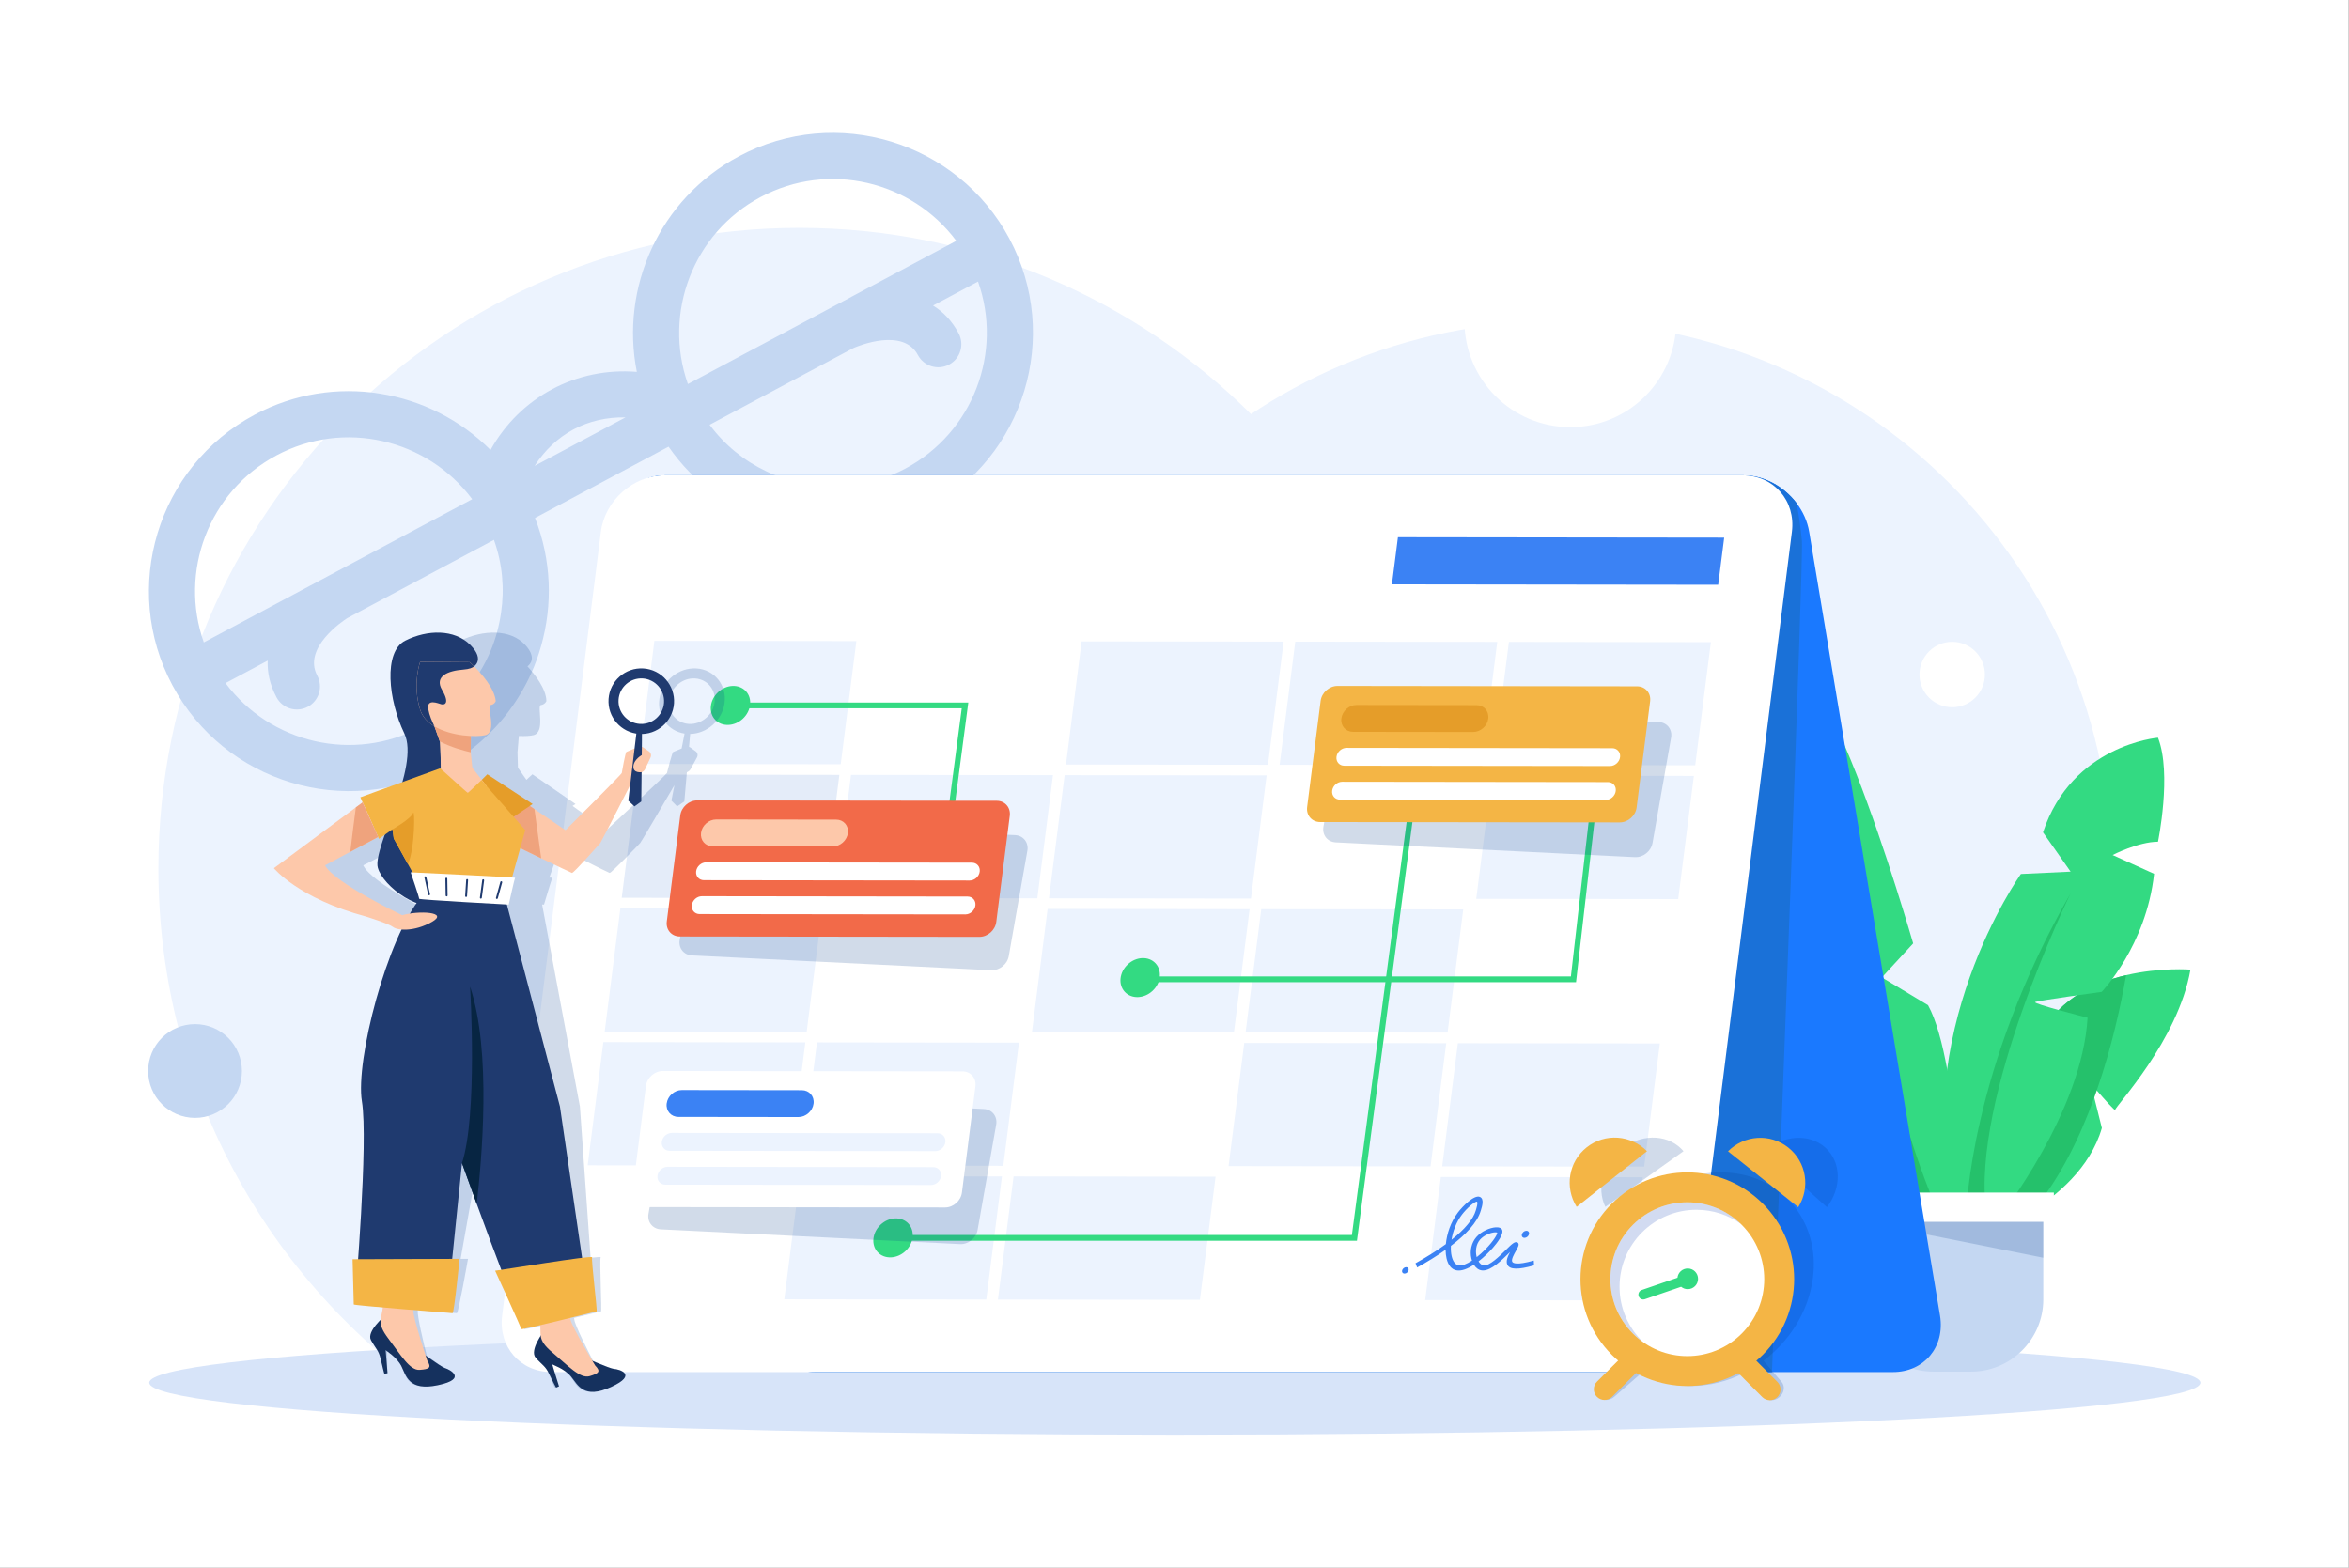 <svg width="5993" height="4000" viewBox="0 0 5993 4000" fill="none" xmlns="http://www.w3.org/2000/svg">
<rect x="0" y="0" width="5993" height="4000" fill="#808080" stroke="none"/>
<g clip-path="url(#clip0_5141_2384)">
<path d="M5992.2 0H0V4000H5992.2V0Z" fill="white"/>
<path d="M1141.99 3583.58H2936.4C3380.86 3291.31 3674.27 2788.14 3674.27 2216.43C3674.27 1313.4 2942.22 581.352 2039.19 581.352C1136.17 581.352 404.117 1313.4 404.117 2216.43C404.117 2788.14 697.533 3291.31 1141.99 3583.58Z" fill="#ECF3FE"/>
<path d="M1884.81 398.995C1681.87 507.305 1582.02 734.584 1624.77 948.916C1470.77 936.335 1326.7 1013.22 1251.43 1148.16C1097.17 993.348 853.121 949.607 649.829 1058.1C401.516 1190.63 307.549 1500.63 439.891 1748.6C572.415 1996.91 882.078 2091.07 1130.39 1958.54C1212.82 1914.55 1278.21 1851.17 1324.17 1776.36C1335.61 1757.78 1346.17 1738.38 1355.12 1718.46C1365.23 1695.72 1373.74 1672.47 1380.47 1648.41C1410.43 1543.36 1407.1 1428.67 1364.94 1321.6L1535.4 1230.61L1705.69 1139.74C1771.05 1234.09 1864.44 1300.66 1968.35 1334.23C1992.09 1342.02 2016.13 1347.88 2040.65 1352.15C2062.17 1355.79 2084.36 1358.18 2106.17 1359.01C2193.89 1362.47 2282.95 1343.42 2365.37 1299.43C2613.69 1166.91 2707.84 857.241 2575.31 608.931C2442.97 360.96 2133.12 266.471 1884.81 398.995ZM1940.26 502.892C2113.75 410.297 2325.91 461.613 2439.79 614.528L2124.16 782.98L2124.16 782.981L1755.12 979.935C1755.04 979.685 1754.92 979.435 1754.83 979.185C1754.83 979.185 1754.83 979.185 1754.65 978.846C1691.74 799.28 1767.45 595.121 1940.26 502.892ZM1463.24 1095.65C1503.21 1074.33 1548.5 1064.17 1595.78 1064.98L1363.98 1188.69C1389.63 1148.95 1423.28 1116.98 1463.24 1095.65ZM705.278 1162C878.092 1069.77 1089.84 1120.52 1204 1272.73L1204.18 1273.07C1204.34 1273.28 1204.48 1273.52 1204.64 1273.73L519.973 1639.13C456.328 1459.41 531.789 1254.59 705.278 1162ZM1278.29 1563.67C1273.7 1595.93 1265.25 1627.6 1252.88 1657.78C1219.74 1739.1 1158.75 1809.91 1074.94 1854.64C901.433 1947.25 689.398 1896.19 575.414 1743.03L682.96 1685.63C681.82 1715.46 688.23 1746.92 705.503 1779.29C720.809 1807.97 756.497 1818.82 785.177 1803.51C813.857 1788.2 824.706 1752.52 809.402 1723.83C771.667 1653.13 874.734 1584.45 885.839 1577.33L1260.2 1377.51C1281.96 1438.51 1287.45 1502.15 1278.29 1563.67ZM2309.92 1195.54C2226.12 1240.26 2133.34 1251.52 2047.34 1233.78C2015.38 1227.26 1984.36 1216.66 1955.01 1202.51C1898.8 1175.88 1848.99 1135.89 1810.42 1083.85L2177.58 887.936C2189.62 882.691 2304.1 835.252 2341.84 905.973C2357.15 934.654 2392.84 945.503 2421.52 930.196C2450.2 914.889 2461.05 879.203 2445.74 850.524C2428.47 818.158 2405.9 795.319 2380.48 779.662L2495.25 718.419C2559.04 898.359 2483.43 1102.93 2309.92 1195.54Z" fill="#C4D7F2"/>
<path d="M3975.06 3645.52C4755.37 3645.52 5387.94 3012.95 5387.94 2232.63C5387.94 1452.32 4755.37 819.753 3975.06 819.753C3194.75 819.753 2562.18 1452.32 2562.18 2232.63C2562.18 3012.95 3194.75 3645.52 3975.06 3645.52Z" fill="#ECF3FE"/>
<path d="M2997.29 3660.82C4442.35 3660.82 5613.8 3601.42 5613.8 3528.15C5613.8 3454.87 4442.35 3395.47 2997.29 3395.47C1552.23 3395.47 380.777 3454.87 380.777 3528.15C380.777 3601.42 1552.23 3660.82 2997.29 3660.82Z" fill="#D7E4F9"/>
<path d="M4884.99 3105.75H4829.59C4825.92 3103.81 4822.25 3101.86 4818.59 3099.78C4809.59 3094.81 4800.96 3089.49 4792.54 3083.8C4785.34 3078.98 4778.37 3074.02 4771.53 3068.77C4760.88 3060.64 4750.67 3052 4740.95 3043.01C4739.44 3041.64 4738 3040.27 4736.56 3038.91C4680.8 2985.88 4640.51 2920.26 4611.8 2857.6C4559.35 2743.27 4545.25 2638.73 4545.25 2638.73C4566.98 2635.92 4589.71 2636.5 4611.8 2638.95C4623.53 2640.24 4635.04 2642.11 4646.12 2644.27C4681.02 2651.18 4711.74 2661.39 4730.59 2668.37C4732.75 2669.16 4734.77 2669.88 4736.56 2670.6C4745.34 2673.98 4750.31 2676.14 4750.31 2676.14L4813.84 2878.75L4865.35 3043.01L4873.41 3068.77L4880.75 3092.22L4884.99 3105.75Z" fill="#33DA82"/>
<path d="M4866.61 3099.8H4798.78C4796.74 3094.77 4794.64 3089.44 4792.55 3083.81C4748.18 2967.72 4681.37 2732.78 4679.03 2726.61C4676.52 2720.09 4727.89 2681.17 4727.89 2681.17L4660.05 2667.88C4660.05 2667.88 4651.43 2653.57 4646.1 2644.29C4703.88 2655.73 4750.28 2676.14 4750.28 2676.14L4813.8 2878.75L4866.61 3099.8Z" fill="#25C16B"/>
<path d="M5588.49 2474.07C5557.06 2655.19 5395.4 2824.33 5396.54 2831.81C5397.38 2836.9 5368.22 2804.03 5349.48 2782.42C5340.62 2772.18 5334.03 2764.45 5334.03 2764.45L5343.08 2800.56L5362.47 2878.21C5332.96 2981.43 5244.05 3052.38 5186.51 3088.9C5156.45 3108 5134.96 3117.7 5134.96 3117.7H5090.05C5090.05 3117.7 5111.01 2816.84 5209.8 2634.23C5256.86 2547.3 5344.93 2506.82 5424.32 2488.26C5511.67 2467.91 5588.49 2474.07 5588.49 2474.07Z" fill="#33DA82"/>
<path d="M5424.32 2488.26C5411.45 2562.45 5388.28 2670.87 5349.48 2782.42C5347.44 2788.46 5345.29 2794.51 5343.07 2800.56C5305.83 2903.54 5255.06 3007.77 5186.51 3088.9C5156.45 3108 5134.96 3117.7 5134.96 3117.7H5090.05C5090.05 3117.7 5111.01 2816.84 5209.8 2634.23C5256.86 2547.3 5344.93 2506.82 5424.32 2488.26Z" fill="#25C16B"/>
<path d="M5100.54 3105.71C5106.53 3099.73 5312.09 2836.29 5326.06 2596.8C5326.06 2596.8 5184.36 2560.88 5192.34 2556.89C5200.33 2552.89 5361.98 2530.94 5361.98 2530.94C5361.98 2530.94 5475.74 2413.19 5495.7 2229.58L5389.92 2181.69C5389.92 2181.69 5455.78 2147.76 5505.67 2147.76C5505.67 2147.76 5541.6 1974.13 5505.67 1882.33C5505.67 1882.33 5286.14 1900.29 5212.3 2123.81L5282.74 2224.09L5155.92 2230.08C5155.92 2230.08 4864.05 2638.71 4989.78 3105.71H5100.54V3105.71Z" fill="#33DA82"/>
<path d="M5282.74 2279.48C5282.74 2279.48 5027.2 2801.86 5067.61 3092.24H5016.72C5016.72 3092.24 5026.38 2725.53 5282.74 2279.48Z" fill="#25C16B"/>
<path d="M5004.72 3092.22H4851.1C4845.63 3085.17 4840.17 3077.33 4834.7 3068.77C4829.52 3060.78 4824.41 3052.15 4819.3 3043.01C4788.94 2989.19 4759.73 2918.9 4736.56 2856.59C4711.45 2789.17 4693.39 2731.11 4688.64 2713.77C4687.85 2710.82 4687.42 2709.02 4687.42 2708.59C4687.42 2705.57 4702.6 2691.9 4717.64 2679.16C4722.03 2675.35 4726.49 2671.68 4730.52 2668.37C4730.52 2668.37 4730.52 2668.3 4730.59 2668.37C4732.68 2666.57 4734.69 2664.92 4736.56 2663.41C4742.89 2658.15 4747.28 2654.7 4747.28 2654.7L4736.56 2653.62L4665.47 2646.71C4642.17 2615.56 4624.61 2545.26 4611.8 2471.16C4591.87 2355.11 4583.67 2229.55 4583.67 2229.55C4583.67 2229.55 4596.41 2220.49 4611.8 2209.05C4633.82 2192.71 4661.16 2171.56 4663.46 2165.73C4665.69 2160.12 4637.27 2150.12 4611.8 2142.43C4591.8 2136.38 4573.67 2131.78 4573.67 2131.78C4566.33 2078.97 4595.76 1897.44 4611.8 1805.27C4617.56 1772.18 4621.59 1750.59 4621.59 1750.59C4656.27 1788 4697.35 1876.07 4736.56 1975.93C4812.47 2169.41 4881.03 2407.19 4881.03 2407.19L4801.17 2494.04L4918.95 2564.84C4939.67 2602.25 4955.57 2662.04 4967.73 2728.16C4988.53 2841.48 4998.31 2973.29 5002.34 3043.01C5002.84 3052.94 5003.35 3061.57 5003.71 3068.77C5004.43 3083.73 5004.72 3092.22 5004.72 3092.22Z" fill="#33DA82"/>
<path d="M4707.38 2243.55C4707.38 2243.55 4825.12 2829.3 4944.87 3092.24H4899.96C4899.96 3092.24 4736.31 2551.9 4707.38 2243.55Z" fill="#25C16B"/>
<path d="M5213.03 3068.78V3315.88C5213.03 3417.06 5130.23 3499.86 5029.05 3499.86H4932.29C4831.11 3499.86 4748.37 3417.06 4748.37 3315.88V3068.78H5213.03Z" fill="#C4D7F2"/>
<path d="M5239.99 3043.01H4721.38V3117.69H5239.99V3043.01Z" fill="white"/>
<path opacity="0.18" d="M5213.04 3117.7V3209.24C5134.3 3193.38 4756.39 3117.7 4748.37 3117.7H5213.04Z" fill="#003889"/>
<path d="M4829.52 3500.99H2079.01C1999.45 3500.99 1924.13 3436.49 1910.87 3356.88L1577.14 1356.93C1563.83 1277.36 1617.56 1212.86 1697.18 1212.86H4447.64C4500.39 1212.86 4551.18 1241.15 4583.28 1283.38C4599.77 1304.91 4611.32 1330.06 4615.78 1356.93L4949.56 3356.88C4962.82 3436.49 4909.09 3500.99 4829.52 3500.99Z" fill="#1A79FF"/>
<path d="M4520.84 3500.99H2079.01C1999.45 3500.99 1924.13 3436.49 1910.87 3356.88L1577.14 1356.93C1563.83 1277.36 1617.56 1212.86 1697.18 1212.86H4447.64C4500.39 1212.86 4551.18 1241.15 4583.28 1283.38C4588.81 1310 4594.39 1347.53 4597.23 1380.66C4601.29 1427.98 4541.49 2973.18 4520.84 3500.99Z" fill="#1A71D8"/>
<path d="M4157.56 3500.98H1407.06C1327.48 3500.98 1271.09 3436.47 1281.11 3356.89L1532.99 1356.93C1543.02 1277.35 1615.65 1212.84 1695.23 1212.84H4445.73C4525.31 1212.84 4581.69 1277.35 4571.67 1356.93L4319.79 3356.89C4309.77 3436.47 4237.13 3500.98 4157.56 3500.98Z" fill="white"/>
<path d="M2144.91 1950.07L1629.6 1949.43L1669.57 1635.21L2184.88 1635.85L2144.91 1950.07Z" fill="#ECF3FE"/>
<path d="M3234.96 1951.43L2719.65 1950.79L2759.61 1636.57L3274.93 1637.21L3234.96 1951.43Z" fill="#ECF3FE"/>
<path d="M3779.98 1952.11L3264.67 1951.47L3304.64 1637.24L3819.95 1637.89L3779.98 1952.11Z" fill="#ECF3FE"/>
<path d="M4325.01 1952.79L3809.7 1952.15L3849.67 1637.92L4364.98 1638.57L4325.01 1952.79Z" fill="#ECF3FE"/>
<path d="M2101.5 2291.39L1586.19 2290.75L1626.15 1976.52L2141.46 1977.16L2101.5 2291.39Z" fill="#E4ECF9"/>
<path d="M2646.52 2292.07L2131.21 2291.43L2171.18 1977.2L2686.49 1977.84L2646.52 2292.07Z" fill="#ECF3FE"/>
<path d="M3191.55 2292.75L2676.24 2292.1L2716.21 1977.88L3231.52 1978.52L3191.55 2292.75Z" fill="#ECF3FE"/>
<path d="M4281.6 2294.1L3766.29 2293.46L3806.25 1979.24L4321.57 1979.88L4281.6 2294.1Z" fill="#ECF3FE"/>
<path d="M2058.08 2632.7L1542.77 2632.06L1582.74 2317.84L2098.05 2318.48L2058.08 2632.7Z" fill="#ECF3FE"/>
<path d="M3148.14 2634.06L2632.83 2633.42L2672.79 2319.19L3188.11 2319.84L3148.14 2634.06Z" fill="#ECF3FE"/>
<path d="M3693.17 2634.74L3177.86 2634.1L3217.82 2319.87L3733.14 2320.51L3693.17 2634.74Z" fill="#ECF3FE"/>
<path d="M2014.68 2974.02L1499.37 2973.38L1539.33 2659.15L2054.64 2659.79L2014.68 2974.02Z" fill="#ECF3FE"/>
<path d="M2559.7 2974.7L2044.39 2974.05L2084.36 2659.83L2599.67 2660.47L2559.7 2974.7Z" fill="#ECF3FE"/>
<path d="M3649.76 2976.05L3134.45 2975.41L3174.41 2661.19L3689.72 2661.83L3649.76 2976.05Z" fill="#ECF3FE"/>
<path d="M4194.78 2976.73L3679.47 2976.09L3719.43 2661.87L4234.75 2662.51L4194.78 2976.73Z" fill="#ECF3FE"/>
<path d="M2516.29 3316.01L2000.98 3315.37L2040.94 3001.14L2556.25 3001.79L2516.29 3316.01Z" fill="#ECF3FE"/>
<path d="M3061.32 3316.69L2546.01 3316.05L2585.97 3001.82L3101.28 3002.46L3061.32 3316.69Z" fill="#ECF3FE"/>
<path d="M4151.37 3318.05L3636.05 3317.4L3676.02 3003.18L4191.33 3003.82L4151.37 3318.05Z" fill="#ECF3FE"/>
<path d="M4383.62 1492.07L3551.22 1491.03L3566.52 1370.74L4398.91 1371.78L4383.62 1492.07Z" fill="#3B82F4"/>
<path d="M4020.9 2506.15H2910.47V2491.47H4007.81L4083.39 1832.5L4097.98 1834.18L4020.9 2506.15Z" fill="#33DA82"/>
<path d="M2940.37 2528.36C2962.03 2508.23 2965.48 2476.74 2948.09 2458.03C2930.7 2439.32 2899.04 2440.47 2877.38 2460.6C2855.73 2480.73 2852.27 2512.22 2869.67 2530.93C2887.06 2549.64 2918.72 2548.49 2940.37 2528.36Z" fill="#33DA82"/>
<path d="M2309.9 3192.45C2331.55 3172.32 2335.01 3140.83 2317.61 3122.12C2300.22 3103.41 2268.56 3104.55 2246.91 3124.69C2225.25 3144.82 2221.8 3176.3 2239.19 3195.02C2256.58 3213.73 2288.24 3212.58 2309.9 3192.45Z" fill="#33DA82"/>
<path d="M3461.92 3165.92H2278.62V3151.24H3449.06L3602.3 1994.91L3616.86 1996.84L3461.92 3165.92Z" fill="#33DA82"/>
<path opacity="0.18" d="M2589.7 2130.86L1826.38 2093.12C1805.31 2092.08 1785.24 2108.22 1781.54 2129.16L1734.1 2398.05C1730.4 2418.99 1744.48 2436.81 1765.55 2437.85L2528.87 2475.59C2549.94 2476.63 2570.01 2460.49 2573.71 2439.55L2621.15 2170.66C2624.85 2149.72 2610.77 2131.9 2589.7 2130.86Z" fill="#003889"/>
<path opacity="0.18" d="M4232.03 1842.38L3468.71 1804.65C3447.64 1803.61 3427.57 1819.74 3423.87 1840.68L3376.42 2109.57C3372.73 2130.51 3386.81 2148.34 3407.88 2149.38L4171.2 2187.11C4192.27 2188.15 4212.34 2172.02 4216.04 2151.08L4263.48 1882.18C4267.18 1861.24 4253.1 1843.42 4232.03 1842.38Z" fill="#003889"/>
<path opacity="0.18" d="M2510.13 2829.78L1746.81 2792.04C1725.74 2791 1705.67 2807.14 1701.97 2828.08L1654.53 3096.97C1650.83 3117.91 1664.91 3135.73 1685.98 3136.77L2449.3 3174.5C2470.37 3175.55 2490.44 3159.41 2494.14 3138.47L2541.59 2869.58C2545.28 2848.64 2531.2 2830.82 2510.13 2829.78Z" fill="#003889"/>
<path d="M4132.45 2098.46L3368.19 2097.51C3347.1 2097.49 3332.17 2080.36 3334.86 2059.27L3369.31 1788.4C3371.99 1767.31 3391.27 1750.23 3412.36 1750.25L4176.61 1751.21C4197.71 1751.23 4212.63 1768.36 4209.95 1789.45L4175.49 2060.32C4172.81 2081.41 4153.54 2098.49 4132.45 2098.46Z" fill="#F4B545"/>
<path d="M3758.36 1867.78L3452.1 1867.39C3433.19 1867.37 3419.81 1852.02 3422.22 1833.11C3424.62 1814.19 3441.9 1798.88 3460.81 1798.9L3767.07 1799.29C3785.98 1799.31 3799.36 1814.66 3796.95 1833.57C3794.55 1852.49 3777.27 1867.8 3758.36 1867.78Z" fill="#E59D29"/>
<path d="M4107.54 1954.68L3429.66 1953.84C3417.07 1953.82 3408.16 1943.6 3409.76 1931.01C3411.37 1918.43 3422.87 1908.23 3435.45 1908.25L4113.34 1909.09C4125.93 1909.11 4134.84 1919.33 4133.23 1931.91C4131.63 1944.5 4120.13 1954.69 4107.54 1954.68Z" fill="white"/>
<path d="M4096.54 2041.13L3418.66 2040.29C3406.07 2040.27 3397.16 2030.06 3398.76 2017.47C3400.37 2004.88 3411.87 1994.69 3424.45 1994.7L4102.34 1995.55C4114.93 1995.56 4123.84 2005.78 4122.23 2018.37C4120.63 2030.96 4109.13 2041.15 4096.54 2041.13Z" fill="white"/>
<path d="M2425.3 2134.92L2410.75 2133L2453.69 1807.32H1863.83V1792.64H2470.44L2425.3 2134.92Z" fill="#33DA82"/>
<path d="M2498.75 2390.54L1734.5 2389.58C1713.4 2389.56 1698.48 2372.44 1701.16 2351.34L1735.61 2080.47C1738.3 2059.38 1757.57 2042.3 1778.66 2042.33L2542.92 2043.28C2564.01 2043.3 2578.94 2060.43 2576.25 2081.52L2541.8 2352.39C2539.12 2373.48 2519.84 2390.56 2498.75 2390.54Z" fill="#F26A49"/>
<path d="M2124.66 2159.85L1818.41 2159.47C1799.5 2159.44 1786.12 2144.09 1788.52 2125.18C1790.93 2106.27 1808.21 2090.95 1827.12 2090.98L2133.37 2091.36C2152.28 2091.38 2165.66 2106.73 2163.26 2125.65C2160.85 2144.56 2143.57 2159.87 2124.66 2159.85Z" fill="#FDC8AA"/>
<path d="M2473.85 2246.75L1795.96 2245.91C1783.37 2245.89 1774.47 2235.67 1776.07 2223.08C1777.67 2210.5 1789.17 2200.3 1801.76 2200.32L2479.65 2201.16C2492.24 2201.18 2501.14 2211.4 2499.54 2223.99C2497.94 2236.57 2486.44 2246.77 2473.85 2246.75Z" fill="white"/>
<path d="M2462.86 2333.2L1784.97 2332.36C1772.38 2332.34 1763.48 2322.13 1765.08 2309.54C1766.68 2296.95 1778.18 2286.76 1790.77 2286.77L2468.66 2287.62C2481.24 2287.63 2490.15 2297.85 2488.55 2310.44C2486.95 2323.03 2475.44 2333.22 2462.86 2333.2Z" fill="white"/>
<path d="M1895.17 1833.88C1916.83 1813.75 1920.28 1782.26 1902.89 1763.55C1885.49 1744.83 1853.84 1745.98 1832.18 1766.11C1810.52 1786.24 1807.07 1817.73 1824.46 1836.44C1841.86 1855.16 1873.51 1854.01 1895.17 1833.88Z" fill="#33DA82"/>
<path d="M2411.15 3080.98L1646.89 3080.02C1625.8 3080 1610.88 3062.88 1613.56 3041.78L1648.01 2770.92C1650.7 2749.82 1669.97 2732.74 1691.06 2732.77L2455.32 2733.72C2476.41 2733.74 2491.33 2750.87 2488.65 2771.96L2454.2 3042.83C2451.51 3063.92 2432.24 3081 2411.15 3080.98Z" fill="white"/>
<path d="M2037.06 2850.29L1730.8 2849.91C1711.89 2849.88 1698.51 2834.53 1700.92 2815.62C1703.33 2796.71 1720.61 2781.39 1739.52 2781.42L2045.77 2781.8C2064.68 2781.82 2078.06 2797.17 2075.65 2816.09C2073.25 2835 2055.97 2850.31 2037.06 2850.29Z" fill="#3B82F4"/>
<path d="M2386.24 2937.19L1708.35 2936.35C1695.76 2936.33 1686.86 2926.11 1688.46 2913.52C1690.06 2900.94 1701.56 2890.74 1714.15 2890.76L2392.04 2891.6C2404.63 2891.62 2413.53 2901.84 2411.93 2914.43C2410.33 2927.02 2398.83 2937.21 2386.24 2937.19Z" fill="#ECF3FE"/>
<path d="M2375.25 3023.64L1697.36 3022.8C1684.77 3022.79 1675.87 3012.57 1677.47 2999.98C1679.07 2987.39 1690.57 2977.2 1703.16 2977.21L2381.05 2978.06C2393.63 2978.07 2402.54 2988.29 2400.94 3000.88C2399.34 3013.47 2387.84 3023.66 2375.25 3023.64Z" fill="#ECF3FE"/>
<path d="M3784.32 3241.75C3782.93 3241.79 3781.56 3241.72 3780.22 3241.55C3772.3 3240.49 3765.3 3235.27 3760.27 3227.1C3744.64 3237.38 3728.54 3244.02 3715.44 3241.35C3703.21 3238.87 3694.61 3228.35 3690.55 3210.94C3689.03 3204.42 3688.21 3196.96 3688.14 3188.89C3664.41 3205.72 3638.99 3221.08 3615.58 3234.11L3611.37 3223.34C3641.12 3206.78 3667.06 3190.37 3688.77 3174.45C3691.25 3148.24 3700.96 3118.25 3719.59 3093.74C3731.04 3078.67 3761.05 3047.76 3775.63 3054.04C3787.09 3058.96 3781.35 3077.69 3778.59 3086.68C3778.33 3087.53 3778.1 3088.28 3777.92 3088.91C3769.06 3119.87 3738.47 3151.12 3701.62 3179.02C3701.17 3188.82 3701.86 3197.8 3703.59 3205.24C3706.73 3218.72 3712.98 3227.06 3721.2 3228.73C3729.84 3230.48 3742.3 3225.24 3755.44 3216.54C3754.85 3214.73 3754.32 3212.85 3753.88 3210.89C3749.46 3191.35 3754.16 3171.11 3766.44 3156.75C3779.5 3141.49 3801.28 3132.56 3816.06 3131.61C3824.29 3131.12 3829.82 3133.07 3832.04 3137.35C3837.71 3148.22 3819.77 3171.3 3808.58 3184.08C3799.56 3194.38 3786.46 3207.45 3772.16 3218.56C3775.7 3224.37 3780.34 3228.15 3785.22 3228.79C3799.81 3230.71 3825.06 3205.84 3841.78 3189.38C3856.97 3174.4 3865.34 3166.15 3871.93 3170.61C3877.47 3174.36 3872.94 3182.35 3867.69 3191.59C3862.7 3200.39 3855.15 3213.69 3858.14 3219.51C3859.84 3222.83 3868.61 3229.17 3913.13 3216.46L3913.7 3228.75C3873.76 3240.15 3852.21 3239.72 3845.88 3227.39C3841.2 3218.27 3846.7 3205.52 3852.59 3194.59C3851.73 3195.44 3850.87 3196.28 3850.05 3197.1C3831.02 3215.84 3805.4 3241.09 3784.32 3241.75ZM3814.45 3144.4C3813.41 3144.43 3812.19 3144.53 3810.78 3144.73C3800.29 3146.25 3784.88 3152.7 3775.81 3163.3C3765.11 3175.81 3764.21 3193.17 3766.94 3205.24C3767.13 3206.08 3767.34 3206.91 3767.56 3207.71C3775.14 3201.73 3782.61 3194.96 3789.39 3188.08C3811.47 3165.68 3820.78 3148.53 3819.79 3145.21C3819.6 3145.02 3818.1 3144.28 3814.45 3144.4ZM3767.47 3066.02C3762.55 3066.17 3743.51 3081.18 3729.63 3099.45C3715.11 3118.56 3706.63 3141.95 3703.23 3163.43C3737.51 3136.2 3758.81 3110.67 3765.13 3088.61C3765.33 3087.91 3765.58 3087.07 3765.87 3086.13C3770.56 3070.84 3769.52 3066.76 3767.83 3066.04C3767.72 3066.02 3767.6 3066.01 3767.47 3066.02Z" fill="#3B82F4"/>
<path d="M3900.88 3149.17C3899.73 3154.15 3894.72 3158.31 3889.69 3158.47C3884.66 3158.63 3881.52 3154.72 3882.68 3149.74C3883.83 3144.76 3888.84 3140.59 3893.87 3140.44C3898.9 3140.28 3902.04 3144.19 3900.88 3149.17Z" fill="#3B82F4"/>
<path d="M3593.74 3241.28C3592.69 3245.82 3588.12 3249.61 3583.55 3249.75C3578.96 3249.89 3576.1 3246.33 3577.15 3241.79C3578.21 3237.26 3582.77 3233.47 3587.35 3233.32C3591.93 3233.18 3594.79 3236.74 3593.74 3241.28Z" fill="#3B82F4"/>
<g opacity="0.18">
<path d="M4624.87 3264.4C4646.14 3113.85 4541.35 2991.63 4390.83 2991.42C4240.3 2991.21 4101.04 3113.08 4079.78 3263.63C4068.01 3346.95 4094.9 3421.55 4146.73 3471.63L4085.17 3525.5C4073.03 3536.12 4070.57 3553.53 4079.71 3564.18C4088.84 3574.83 4106.24 3574.86 4118.38 3564.23L4188.08 3503.23C4223.83 3524.45 4266.57 3536.55 4313.82 3536.62C4361.08 3536.68 4407.22 3524.71 4448.95 3503.6L4501.4 3564.77C4510.53 3575.42 4527.93 3575.45 4540.06 3564.83C4552.2 3554.21 4554.66 3536.8 4545.52 3526.15L4499.21 3472.12C4565.16 3422.21 4613.1 3347.72 4624.87 3264.4Z" fill="#003889"/>
<path d="M4142.69 2927.5C4090.77 2964.5 4071.64 3030.1 4095.74 3079.46L4295.11 2937.38C4260 2895.87 4194.62 2890.49 4142.69 2927.5Z" fill="#003889"/>
<path d="M4656.92 2928.22C4615.46 2891.08 4548.59 2896.28 4501.77 2937.67L4660.93 3080.25C4698.96 3030.98 4698.37 2965.35 4656.92 2928.22Z" fill="#003889"/>
</g>
<path d="M4074.25 3564.18C4063.63 3553.53 4063.65 3536.13 4074.3 3525.5L4226.25 3373.98C4236.9 3363.36 4254.3 3363.39 4264.92 3374.04C4275.54 3384.69 4275.52 3402.09 4264.87 3412.72L4112.92 3564.23C4102.27 3574.86 4084.87 3574.83 4074.25 3564.18Z" fill="#F4B545"/>
<path d="M4534.69 3564.83C4545.35 3554.21 4545.37 3536.8 4534.75 3526.15L4383.23 3374.21C4372.61 3363.55 4355.2 3363.53 4344.55 3374.15C4333.9 3384.77 4333.88 3402.18 4344.5 3412.83L4496.02 3564.77C4506.64 3575.42 4524.04 3575.45 4534.69 3564.83Z" fill="#F4B545"/>
<path d="M4497.59 3456.78C4604.04 3350.33 4604.04 3177.73 4497.59 3071.27C4391.13 2964.81 4218.53 2964.81 4112.08 3071.27C4005.62 3177.73 4005.62 3350.33 4112.08 3456.78C4218.53 3563.24 4391.13 3563.24 4497.59 3456.78Z" fill="#F4B545"/>
<path d="M4443.62 3402.81C4520.27 3326.16 4520.27 3201.89 4443.62 3125.24C4366.97 3048.6 4242.7 3048.6 4166.06 3125.24C4089.41 3201.89 4089.41 3326.16 4166.06 3402.81C4242.7 3479.46 4366.97 3479.46 4443.62 3402.81Z" fill="white"/>
<path d="M4202 2937.38C4161.08 2895.87 4094.95 2890.49 4048.19 2927.5C4001.44 2964.5 3991.49 3030.1 4022.49 3079.46L4202 2937.38Z" fill="#F4B545"/>
<path d="M4408.7 2937.67C4449.73 2896.28 4515.88 2891.08 4562.53 2928.22C4609.17 2965.36 4618.94 3030.98 4587.81 3080.25L4408.7 2937.67Z" fill="#F4B545"/>
<path opacity="0.2" d="M4131.92 3282.93C4131.84 3338.62 4154.98 3388.93 4192.18 3424.69C4141.58 3389.18 4108.54 3330.28 4108.62 3263.73C4108.78 3155.34 4196.78 3067.58 4305.18 3067.75C4357.91 3067.79 4405.76 3088.67 4440.94 3122.54C4409.13 3100.14 4370.33 3086.98 4328.44 3086.9C4220.05 3086.78 4132.05 3174.5 4131.92 3282.93Z" fill="#204CBA"/>
<path d="M4305.9 3236.7C4292.29 3236.7 4281.1 3247.01 4279.7 3260.24L4188.43 3291.64C4181.97 3293.87 4178.51 3300.97 4180.73 3307.43C4182.95 3313.89 4190.05 3317.35 4196.51 3315.13L4289.03 3283.3C4293.6 3287.11 4299.48 3289.41 4305.9 3289.41C4320.46 3289.41 4332.26 3277.61 4332.26 3263.06C4332.26 3248.5 4320.46 3236.7 4305.9 3236.7Z" fill="#33DA82"/>
<g opacity="0.18">
<path d="M1239.08 3122.77C1239.19 3123.11 1239.22 3122.72 1239.14 3121.67C1239.05 3122.28 1239.03 3122.64 1239.08 3122.77Z" fill="#003889"/>
<path d="M1777.1 1705.63C1731.28 1702.64 1688.72 1737.66 1682.24 1783.71C1676.1 1827.33 1704.5 1865.38 1746.46 1871.83L1739.01 1909.88C1729.23 1913.74 1718.6 1917.99 1717.34 1918.76C1714.95 1920.24 1702.09 1969.21 1701.64 1972.43C1701.18 1975.67 1547.07 2118.26 1547.07 2118.26C1547.07 2118.26 1500.68 2085.17 1471.92 2064.45C1467.72 2061.44 1463.94 2058.72 1460.69 2056.37L1468.32 2051.48L1358.35 1975.7L1343.06 1989.77L1321.41 1959.01L1320.3 1919.56L1323.77 1878.01C1339.54 1878.75 1352.99 1877.83 1361.03 1875.86C1392.6 1868.13 1369.15 1800.89 1379.96 1799.11C1390.76 1797.4 1393.99 1789.03 1393.99 1789.03C1393.77 1756.75 1362.47 1718.52 1345.66 1700.33C1353.82 1694.18 1368.9 1676.87 1339.85 1645.46C1302.48 1605.05 1233.26 1606.24 1174.82 1634.67C1116.39 1663.1 1120.12 1786.62 1154.5 1871.33C1166.69 1901.36 1157.19 1946.91 1140.35 1995.4L1029.99 2034.38L1066.62 2132.65L1034.83 2047.38C1030.34 2050.48 1024.13 2054.83 1016.6 2060.08C952.956 2104.57 795.719 2215.26 795.719 2215.26C795.719 2215.26 852.28 2292.44 1021.27 2338.61C1021.27 2338.61 1078.05 2356.62 1088.57 2365.47C1092.18 2368.5 1099.57 2370.87 1109.53 2371.71C1033.17 2509.85 967.907 2727.65 975.196 2810.09C981.411 2880.62 953.31 3089.1 935.07 3212.95L920.902 3213C920.902 3213 915.533 3326.13 915.192 3328.56C915.067 3329.44 947.385 3332.55 988.828 3336.16C986.132 3349.23 982.438 3358.36 980.96 3367.39C965.952 3381.34 944.878 3404.38 952.271 3419.71C963.016 3441.99 970.029 3445.45 973.346 3468.04C976.662 3490.62 979.937 3505.31 979.937 3505.31L988.065 3503.82C988.065 3503.82 987.681 3443.27 987.753 3444.84C987.826 3446.41 1014.43 3462.09 1024.8 3486.02C1035.18 3509.95 1037.99 3550.55 1115.25 3534.29C1192.51 3518.03 1146.18 3493.83 1135.91 3490.97C1129.75 3489.25 1106.44 3472.24 1088.73 3458.88C1081.42 3429.74 1064.51 3360.07 1065.79 3344.09C1065.83 3343.68 1065.87 3343.2 1065.93 3342.67C1117.95 3346.94 1163.84 3350.54 1165.56 3350.65C1169.58 3350.91 1194.01 3212.08 1194.01 3212.08L1175.17 3212.15L1218.64 2967.91C1218.64 2967.91 1218.64 2967.94 1218.66 2968.01C1219.31 2970.3 1231.65 3013.99 1248.42 3071.91C1263.23 3123.13 1281.49 3185.45 1298.18 3240.14C1289.98 3241.37 1284.39 3242.17 1282.36 3242.36C1282.36 3242.36 1338.21 3388.07 1337.76 3391.31C1337.61 3392.38 1358.72 3387.86 1387.13 3381.32C1386.93 3392.02 1385.69 3400.29 1386.14 3408.13C1374.3 3424.79 1358.44 3451.47 1369.13 3464.57C1384.67 3483.61 1392.39 3485.4 1400.62 3506.35C1408.85 3527.3 1415.32 3540.68 1415.32 3540.68L1423.06 3537.49C1423.06 3537.49 1409.43 3479.47 1409.84 3480.96C1410.26 3482.45 1440.09 3491.71 1455.63 3512.41C1471.16 3533.12 1482.84 3571.46 1555.96 3539.05C1629.08 3506.63 1577.8 3493.49 1566.99 3492.98C1560.5 3492.67 1533.63 3481.42 1513.14 3472.45C1499.51 3446.08 1467.47 3382.91 1465.25 3367.3C1465.1 3366.25 1464.94 3364.75 1464.77 3362.9C1501.63 3354 1532.41 3346.4 1533.41 3346.14C1535.94 3345.49 1529.21 3214.42 1532.54 3208.1C1533.24 3206.77 1523.2 3207.46 1506.8 3209.39L1479.48 2823.31L1383.1 2307.9C1386.18 2308.07 1387.91 2308.16 1387.91 2308.16C1387.91 2308.16 1407.59 2241.41 1409.43 2239.9C1409.63 2239.74 1406.76 2239.45 1401.54 2239.07L1428.14 2164.12C1440.92 2170.56 1460.02 2180.19 1479.6 2190.01C1515.68 2208.09 1553.24 2226.85 1555.25 2227.39C1559.19 2228.48 1630.59 2153.96 1633.46 2150.87C1635.69 2148.49 1694.08 2048.87 1720.7 2003.37L1712.96 2042.92L1727.54 2057.61L1745.95 2045.08L1752.37 1970.59L1753.08 1970.19L1756.27 1968.4C1758.57 1967.13 1760.43 1965.21 1761.68 1962.92L1778.1 1932.74C1781.12 1927.19 1779.78 1920.55 1774.99 1917.09L1761.03 1907.07C1760.1 1906.39 1759.06 1905.92 1757.98 1905.56L1760.8 1872.76C1803.79 1871.87 1842.3 1838.2 1848.44 1794.58C1854.92 1748.53 1822.92 1708.63 1777.1 1705.63ZM1113.94 2335.28C1113.94 2335.28 946.853 2252.67 926.744 2207.99L993.772 2173.52L1067.69 2135.52L1069.5 2140.37L1084.96 2129.99C1069.08 2167.62 1057.86 2198.4 1060.94 2213.84C1067.38 2246.08 1109.52 2287.51 1152.96 2304.18C1146.6 2312.38 1140.23 2321.38 1133.9 2331.05C1126.83 2332.12 1120.02 2333.53 1113.94 2335.28ZM1823.05 1792.92C1818.55 1824.9 1789 1849.23 1757.17 1847.15C1725.35 1845.07 1703.12 1817.35 1707.62 1785.37C1712.13 1753.39 1741.68 1729.06 1773.51 1731.14C1805.33 1733.23 1827.56 1760.94 1823.05 1792.92Z" fill="#003889"/>
</g>
<path d="M1205.8 1702.94C1205.8 1702.94 1240.18 1685.87 1199.76 1645.46C1159.33 1605.05 1090.19 1606.24 1033.91 1634.67C977.626 1663.1 990.71 1786.63 1031.5 1871.34C1072.3 1956.05 950.212 2164.21 963.878 2213.84C977.545 2263.48 1077.52 2334.98 1128.76 2304.19C1180.01 2273.4 1221.52 2188.37 1192.3 2098.72C1163.09 2009.08 1178.75 1818.36 1189.62 1801.2C1200.49 1784.03 1205.8 1702.94 1205.8 1702.94Z" fill="#1F3A6F"/>
<path d="M1659.75 1932.74L1645.62 1962.92C1644.55 1965.22 1642.82 1967.13 1640.62 1968.4L1619.05 1981.07C1619.05 1981.07 1534.29 2147.79 1531.63 2150.87C1529 2153.96 1463.23 2228.48 1459.22 2227.39C1457.16 2226.86 1418.18 2208.09 1380.73 2190.01C1345.24 2172.86 1311.13 2156.25 1311.13 2156.25L1290.21 2075.84L1340.08 2048.23C1341.01 2049.03 1350.57 2055.62 1363.55 2064.45C1393.88 2085.17 1442.78 2118.26 1442.78 2118.26C1442.78 2118.26 1586.09 1975.67 1586.3 1972.43C1586.51 1969.22 1595.66 1920.24 1597.94 1918.76C1599.61 1917.7 1618.89 1909.89 1629.06 1905.78C1632.9 1904.25 1637.3 1904.72 1640.74 1907.07L1655.46 1917.09C1660.52 1920.55 1662.36 1927.19 1659.75 1932.74Z" fill="#FDC8AA"/>
<path d="M1380.73 2190.01C1345.24 2172.86 1311.13 2156.25 1311.13 2156.25L1290.21 2075.84L1340.08 2048.23C1341.01 2049.03 1350.57 2055.61 1363.55 2064.45C1366.83 2088.08 1376.21 2156.89 1380.73 2190.01Z" fill="#EFA37D"/>
<path d="M1389.2 3393.87C1386.73 3397.78 1349.78 3445.53 1366.76 3464.57C1383.74 3483.61 1391.6 3485.4 1401.42 3506.35C1411.24 3527.31 1418.72 3540.69 1418.72 3540.69L1426.21 3537.49C1426.21 3537.49 1408.19 3479.47 1408.72 3480.96C1409.24 3482.45 1439.78 3491.71 1456.88 3512.41C1473.98 3533.12 1488.56 3571.47 1559.23 3539.05C1629.9 3506.63 1577.62 3493.5 1566.77 3492.98C1555.91 3492.47 1485.98 3461.48 1485.98 3461.48L1389.2 3393.87Z" fill="#15315E"/>
<path d="M1455.52 3367.3C1452.83 3354.98 1444.31 3285.81 1434.75 3219.62L1336.76 3219.8C1337.14 3221.16 1337.52 3222.52 1337.91 3223.88C1356.23 3288.57 1375.15 3352.63 1377.53 3371.13C1382.13 3406.88 1369.2 3417.06 1409.27 3451.01C1449.36 3484.96 1480.26 3518.64 1504.36 3511.4C1528.46 3504.18 1533.16 3499.51 1518.33 3484.12C1518.33 3484.12 1459.85 3387.16 1455.52 3367.3Z" fill="#FDC8AA"/>
<path d="M983.802 3355.59C980.541 3358.87 934.084 3397.44 946.515 3419.72C958.947 3442 966.223 3445.45 971.249 3468.04C976.275 3490.63 980.661 3505.32 980.661 3505.32L988.677 3503.83C988.677 3503.83 983.708 3443.28 983.9 3444.84C984.091 3446.41 1011.88 3462.1 1024.07 3486.03C1036.25 3509.96 1042.14 3550.56 1118.17 3534.3C1194.2 3518.03 1146.03 3493.84 1135.55 3490.97C1125.07 3488.11 1063.55 3442.65 1063.55 3442.65L983.802 3355.59Z" fill="#15315E"/>
<path d="M1054.31 3344.09C1054.37 3331.48 1061.1 3262.12 1066.18 3195.43L970.492 3174.28C970.571 3175.69 970.65 3177.1 970.731 3178.51C974.535 3245.64 979.055 3312.29 977.354 3330.86C974.071 3366.75 959.23 3373.87 990.955 3415.73C1022.69 3457.6 1045.53 3497.19 1070.62 3495.37C1095.71 3493.56 1101.32 3490.03 1090.19 3471.78C1090.19 3471.78 1054.22 3364.42 1054.31 3344.09Z" fill="#FDC8AA"/>
<path d="M1502.81 3330.2C1502.81 3330.2 1352.48 3393.53 1334.33 3372.85C1322.35 3359.2 1258.43 3187.32 1216.32 3071.92C1195.17 3013.99 1179.52 2970.31 1178.7 2968.01C1178.67 2967.94 1178.67 2967.91 1178.67 2967.91L1141.04 3335.9L906.273 3308.49C906.273 3308.49 940.117 2912.87 923.279 2810.09C906.409 2707.31 986.399 2394.04 1075.67 2287.18L1289.67 2294.61L1428.56 2823.31L1502.81 3330.2Z" fill="#1F3A6F"/>
<path d="M1228.64 1990.16L1243.25 1975.7L1358.97 2051.48L1286.32 2100.37L1228.64 1990.16Z" fill="#E59D29"/>
<path d="M1241.31 2005.51L1197.62 2052.48L1124.58 1976.8L1124.21 1933.74L1122.09 1891.78L1104.59 1842.79L1201.33 1870.75L1200.95 1919.56L1205.05 1959.01L1241.31 2005.51Z" fill="#FDC8AA"/>
<path d="M1200.96 1919.56C1182.09 1915.2 1150.44 1906.72 1122.09 1891.78L1104.59 1842.79L1201.34 1870.75L1200.96 1919.56Z" fill="#EFA37D"/>
<path d="M1238.37 1875.86C1216.21 1881.38 1151.21 1878.93 1108.44 1853.47C1091.36 1843.29 1077.83 1829.47 1071.98 1811.02C1051.43 1746.31 1071.82 1688.72 1071.82 1688.72L1198.5 1689.66C1198.5 1689.66 1202.95 1693.59 1209.57 1700.19C1227.73 1718.34 1262.08 1756.68 1264.76 1789.02C1264.76 1789.02 1262.16 1797.4 1251.49 1799.11C1240.81 1800.89 1269.36 1868.13 1238.37 1875.86Z" fill="#FDC8AA"/>
<path d="M1209.57 1700.2C1205.89 1703.82 1197.96 1707.34 1181.57 1708.61C1143.45 1711.52 1107.35 1725.42 1127.83 1760.36C1148.3 1795.26 1133.94 1799.2 1125.96 1797.05C1117.97 1794.91 1087.97 1781.58 1092.65 1809.51C1095.11 1824.2 1102.24 1840.91 1108.44 1853.47C1091.36 1843.29 1077.83 1829.47 1071.98 1811.02C1051.43 1746.32 1071.82 1688.73 1071.82 1688.73L1198.5 1689.66C1198.5 1689.66 1202.95 1693.59 1209.57 1700.2Z" fill="#1F3A6F"/>
<path d="M1340.15 2118.09L1294.93 2280.07L1076.79 2269.93L1040.79 2204.94L1004.55 2139.57L1001.21 2116.08L966.871 2140.36L919.336 2034.38L1122.76 1960.56C1124.99 1961.23 1191.95 2023.4 1193.61 2022.99C1195.26 2022.54 1228.63 1990.17 1228.63 1990.17L1241.31 2005.49L1340.15 2118.09Z" fill="#F4B545"/>
<path d="M1040.79 2204.94L1004.56 2139.57L1001.21 2116.08C1001.21 2116.08 1048.61 2089.37 1054.04 2074.28C1058.37 2062.25 1059.32 2162.44 1040.79 2204.94Z" fill="#E59D29"/>
<path opacity="0.5" d="M1210.81 3121.67C1210.97 3122.72 1210.98 3123.11 1210.84 3122.77C1210.78 3122.64 1210.77 3122.28 1210.81 3121.67Z" fill="#F94141"/>
<path d="M1216.32 3071.92C1195.16 3013.99 1179.52 2970.31 1178.69 2968.01C1178.66 2967.94 1178.66 2967.91 1178.66 2967.91C1218.85 2844.37 1199.75 2524.59 1199.34 2517.45C1254.68 2684.67 1228.96 2959.06 1216.32 3071.92Z" fill="#072542"/>
<path d="M1101.75 2352.41C1056.61 2377.9 1014.18 2374.31 1002.99 2365.47C991.79 2356.63 933.648 2338.61 933.648 2338.61C761.164 2292.44 698.758 2215.26 698.758 2215.26C698.758 2215.26 847.613 2104.57 907.89 2060.09C915.023 2054.83 920.9 2050.48 925.159 2047.38L964.693 2135.52L893.652 2173.52L829.235 2207.99C852.727 2252.67 1026.07 2335.28 1026.07 2335.28C1067.9 2322.98 1146.87 2326.89 1101.75 2352.41Z" fill="#FDC8AA"/>
<path d="M1047.7 2225.8C1047.7 2225.8 1316.06 2238.39 1314.34 2239.9C1312.61 2241.42 1297.98 2308.16 1297.98 2308.16C1297.98 2308.16 1068.59 2295.94 1069.3 2293.28C1070.01 2290.62 1047.7 2225.8 1047.7 2225.8Z" fill="white"/>
<path d="M1094.51 2284.35C1093.45 2284.28 1092.53 2283.52 1092.29 2282.44L1082.82 2239.02C1082.54 2237.71 1083.37 2236.41 1084.68 2236.12C1085.99 2235.83 1087.29 2236.67 1087.57 2237.98L1097.04 2281.4C1097.33 2282.71 1096.5 2284.01 1095.18 2284.3C1094.96 2284.35 1094.73 2284.36 1094.51 2284.35Z" fill="#1F3A6F"/>
<path d="M1139.29 2287.26C1138.03 2287.18 1137.03 2286.15 1137.02 2284.88L1136.32 2242.02C1136.3 2240.68 1137.37 2239.58 1138.71 2239.55C1140.05 2239.5 1141.16 2240.6 1141.18 2241.95L1141.88 2284.8C1141.9 2286.14 1140.83 2287.25 1139.49 2287.27C1139.42 2287.27 1139.35 2287.27 1139.29 2287.26Z" fill="#1F3A6F"/>
<path d="M1188.99 2288.67C1187.64 2288.59 1186.63 2287.43 1186.72 2286.09L1189.37 2245.28C1189.46 2243.94 1190.62 2242.92 1191.96 2243.01C1193.3 2243.1 1194.31 2244.26 1194.23 2245.6L1191.57 2286.4C1191.48 2287.74 1190.33 2288.76 1188.99 2288.67Z" fill="#1F3A6F"/>
<path d="M1226.62 2292.95C1226.56 2292.94 1226.51 2292.94 1226.45 2292.93C1225.12 2292.75 1224.19 2291.53 1224.37 2290.2L1230.33 2245.73C1230.51 2244.4 1231.74 2243.48 1233.07 2243.64C1234.4 2243.82 1235.33 2245.05 1235.15 2246.38L1229.19 2290.84C1229.02 2292.12 1227.89 2293.03 1226.62 2292.95Z" fill="#1F3A6F"/>
<path d="M1267.54 2293.79C1267.37 2293.77 1267.21 2293.75 1267.04 2293.7C1265.75 2293.35 1264.99 2292 1265.35 2290.71L1276.46 2250.46C1276.82 2249.16 1278.16 2248.4 1279.46 2248.76C1280.75 2249.11 1281.51 2250.46 1281.15 2251.75L1270.04 2292C1269.72 2293.14 1268.66 2293.86 1267.54 2293.79Z" fill="#1F3A6F"/>
<path d="M1263.17 3242.36C1279.09 3240.85 1513.6 3201.79 1510.75 3208.1C1507.91 3214.42 1524.56 3345.49 1522.08 3346.14C1519.6 3346.79 1329.63 3394.55 1329.84 3391.31C1330.06 3388.07 1263.17 3242.36 1263.17 3242.36Z" fill="#F4B545"/>
<path d="M899.492 3213L1172.53 3212.08C1172.53 3212.08 1158.62 3350.92 1154.57 3350.65C1150.53 3350.39 902.373 3330.99 902.532 3328.56C902.69 3326.13 899.492 3213 899.492 3213Z" fill="#F4B545"/>
<path d="M964.697 2135.52L893.656 2173.52C897.102 2144.67 904.173 2086.55 907.895 2060.09C915.028 2054.83 920.905 2050.48 925.164 2047.38L964.697 2135.52Z" fill="#EFA37D"/>
<path d="M1638.04 1860.33L1631.51 1859.91L1624.98 1859.48L1602.95 2042.92L1618.64 2057.61L1636.11 2045.08L1638.04 1860.33Z" fill="#1F3A6F"/>
<path d="M1630.69 1872.66C1584.64 1869.66 1549.61 1829.76 1552.61 1783.71C1555.61 1737.66 1595.51 1702.64 1641.56 1705.63C1687.61 1708.63 1722.63 1748.53 1719.63 1794.59C1716.64 1840.63 1676.73 1875.66 1630.69 1872.66ZM1639.9 1731.14C1607.91 1729.06 1580.2 1753.39 1578.12 1785.37C1576.04 1817.35 1600.36 1845.07 1632.35 1847.15C1664.33 1849.23 1692.04 1824.9 1694.12 1792.92C1696.2 1760.94 1671.88 1733.23 1639.9 1731.14Z" fill="#1F3A6F"/>
<path d="M1638.03 1926.31C1638.03 1926.31 1616.76 1937.6 1615.96 1955.8C1615.16 1973.99 1637.57 1970.2 1637.57 1970.2L1649.29 1933.57L1638.03 1926.31Z" fill="#FDC8AA"/>
<path d="M5039.66 1780.17C5072.25 1747.58 5072.25 1694.72 5039.66 1662.13C5007.06 1629.53 4954.21 1629.53 4921.61 1662.13C4889.01 1694.72 4889.01 1747.58 4921.61 1780.17C4954.21 1812.77 5007.06 1812.77 5039.66 1780.17Z" fill="white"/>
<path d="M4006.36 1089.87C4155.55 1089.87 4276.48 968.937 4276.48 819.754C4276.48 670.571 4155.55 549.634 4006.36 549.634C3857.18 549.634 3736.24 670.571 3736.24 819.754C3736.24 968.937 3857.18 1089.87 4006.36 1089.87Z" fill="white"/>
<path d="M497.617 2852.38C563.68 2852.38 617.235 2798.83 617.235 2732.77C617.235 2666.7 563.68 2613.15 497.617 2613.15C431.554 2613.15 378 2666.7 378 2732.77C378 2798.83 431.554 2852.38 497.617 2852.38Z" fill="#C4D7F2"/>
</g>
<defs>
<clipPath id="clip0_5141_2384">
<rect width="5992.2" height="4000" fill="white"/>
</clipPath>
</defs>
</svg>

